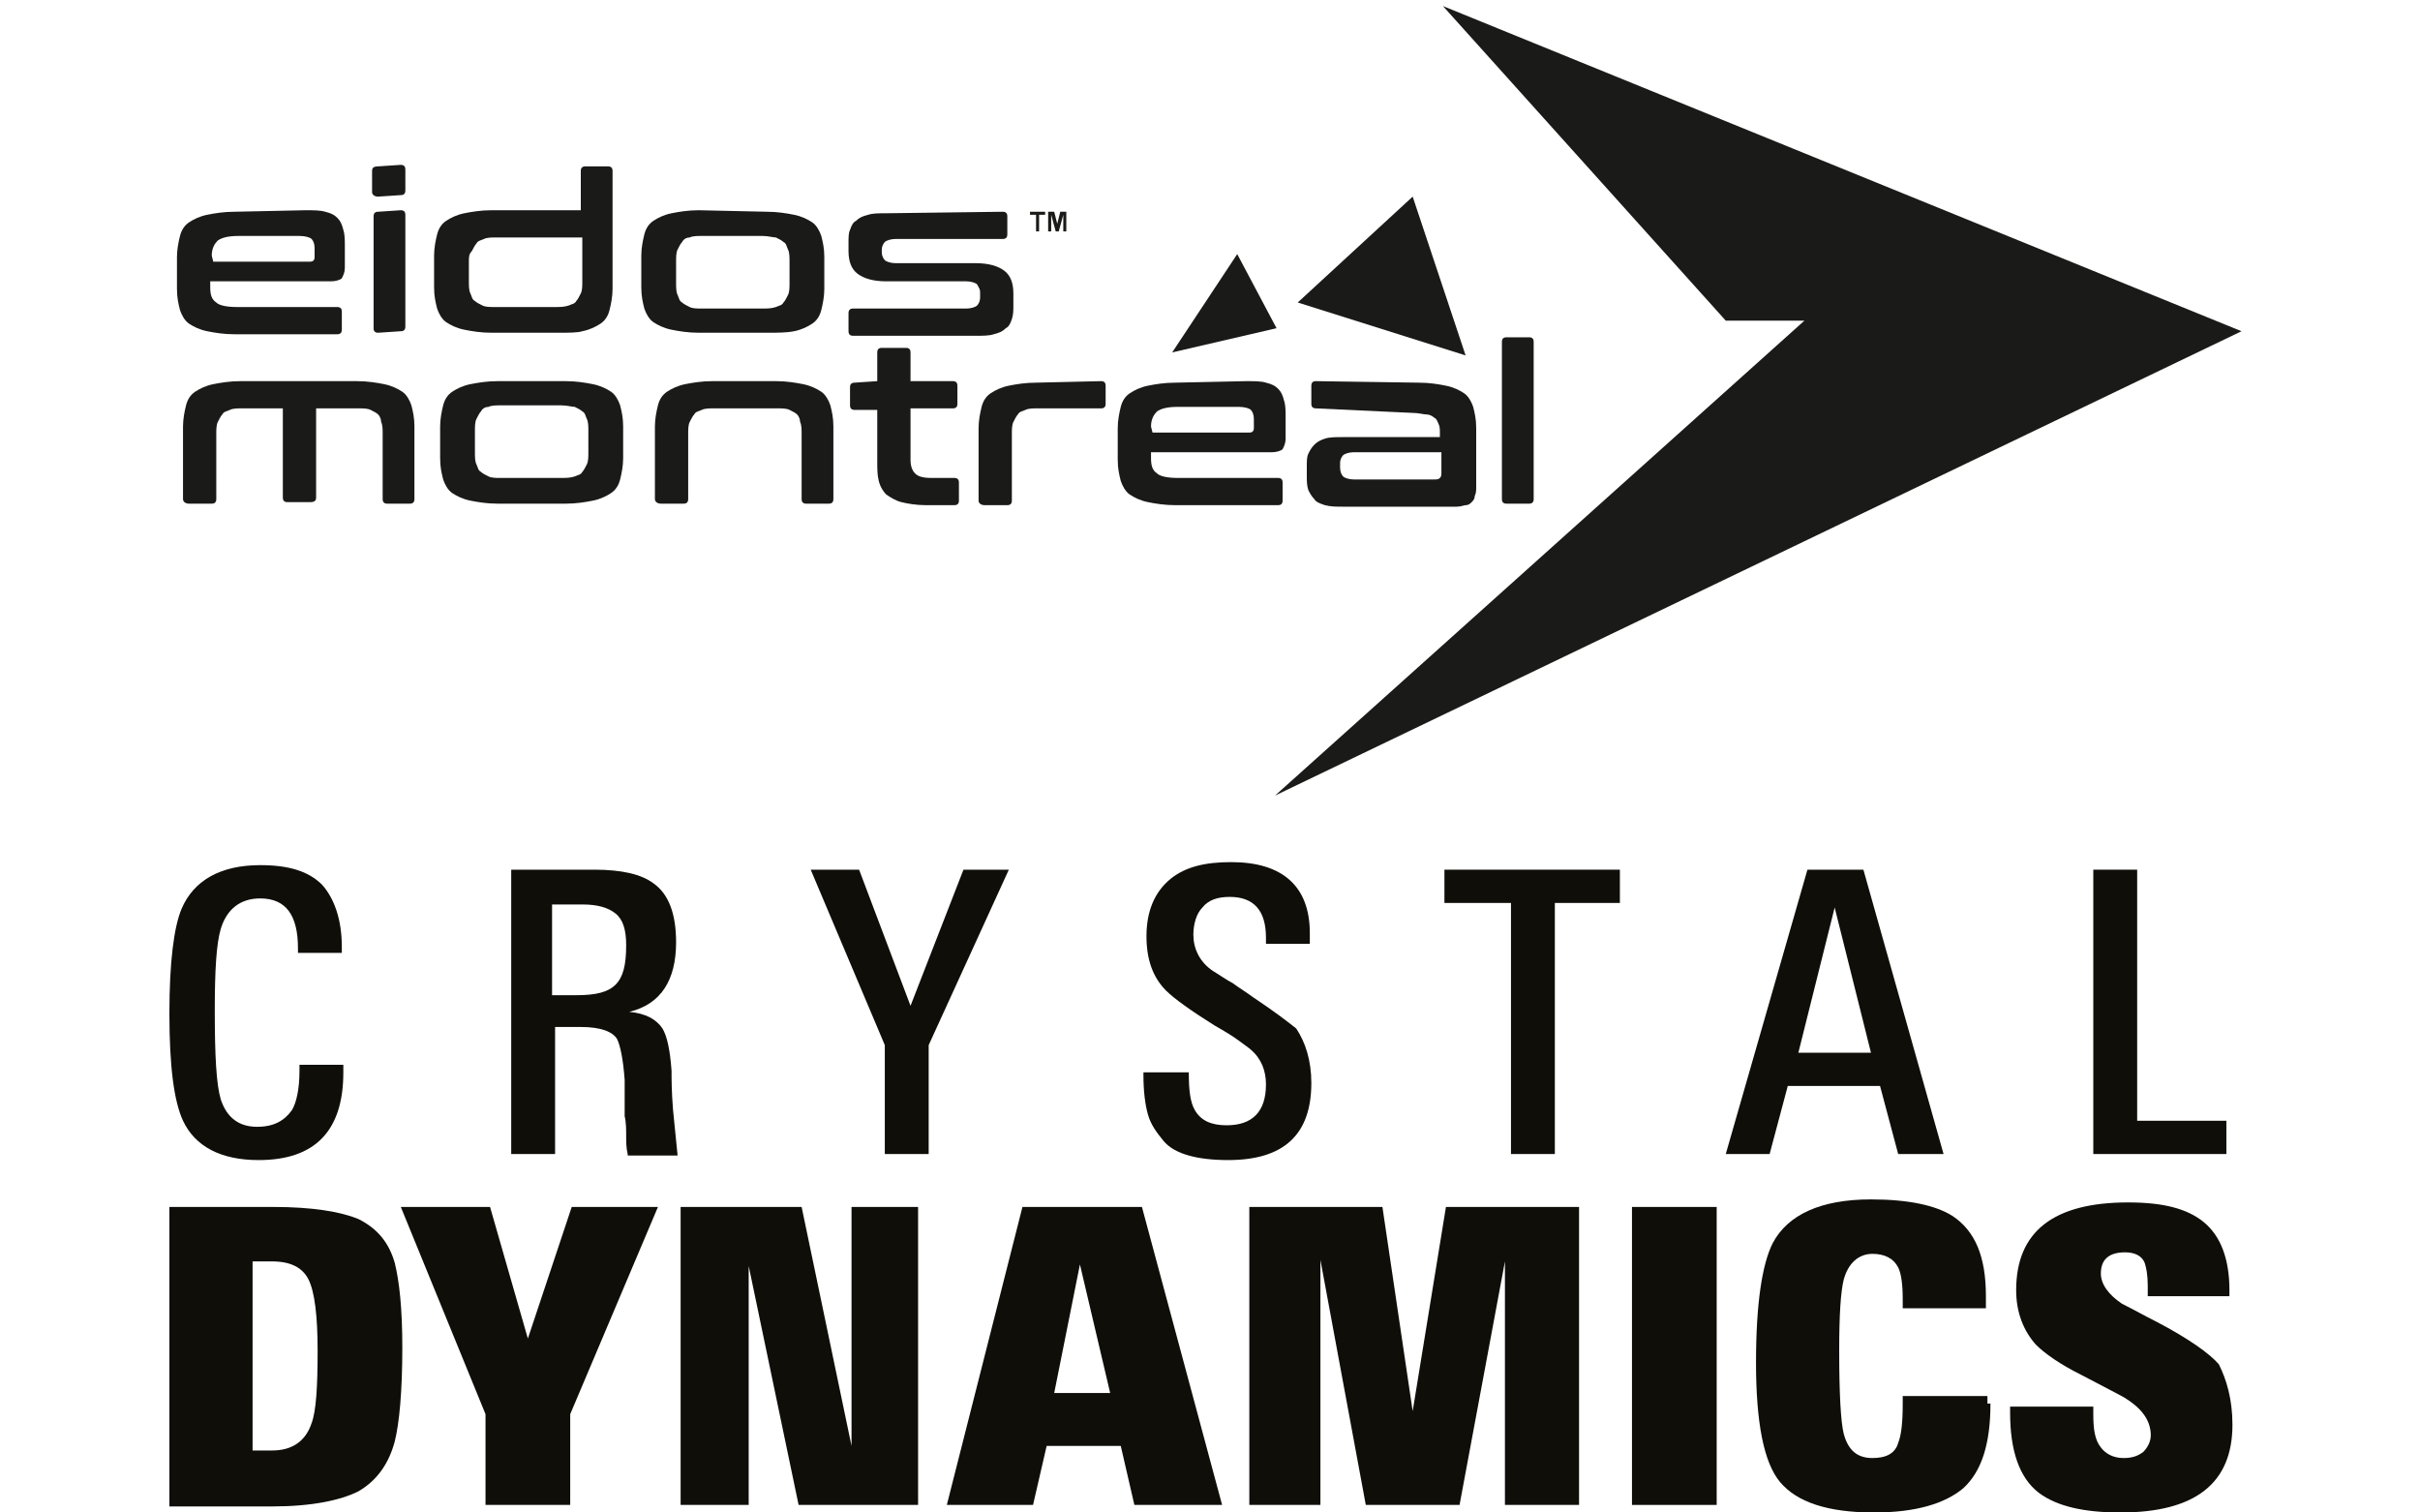 <?xml version="1.0" encoding="UTF-8"?>
<!-- Generator: Adobe Illustrator 27.0.1, SVG Export Plug-In . SVG Version: 6.00 Build 0)  -->
<svg xmlns="http://www.w3.org/2000/svg" xmlns:xlink="http://www.w3.org/1999/xlink" version="1.1" id="Both" x="0px" y="0px" width="160px" height="100px" viewBox="0 0 160 100" style="enable-background:new 0 0 160 100;" xml:space="preserve">
<style type="text/css">
	.st0{fill:#0F0E09;}
	.st1{fill:#1A1A18;}
</style>
<g>
	<g>
		<path class="st0" d="M26.6,89.1c0,2.9-0.2,5-0.5,6.2c-0.4,1.5-1.2,2.6-2.4,3.3c-1.2,0.6-3.1,1-5.7,1h-6.8V79.8h6.9    c2.5,0,4.4,0.3,5.6,0.8c1.2,0.6,2,1.5,2.4,2.9C26.4,84.7,26.6,86.5,26.6,89.1z M21,89.3c0-2.3-0.2-3.9-0.6-4.7    c-0.4-0.8-1.2-1.2-2.4-1.2h-1.3v12.5H18c1.3,0,2.2-0.6,2.6-1.8C20.9,93.3,21,91.7,21,89.3z"></path>
		<path class="st0" d="M43.5,79.8l-5.8,13.7v6h-5.6v-6l-5.6-13.7h5.9l2.5,8.7l2.9-8.7H43.5z"></path>
		<path class="st0" d="M60.8,99.5h-8l-3.3-15.8v15.8H45V79.8h8l3.3,15.8V79.8h4.4V99.5z"></path>
		<path class="st0" d="M80.8,99.5H75l-0.9-3.9h-4.9l-0.9,3.9h-5.7l5-19.7h7.9L80.8,99.5z M73.4,92.1l-2-8.5l-1.7,8.5H73.4z"></path>
		<path class="st0" d="M104.5,99.5h-5V83.4l-3,16.1h-6.2l-3-16.2v16.2h-4.7V79.8h8.8l2,13.5l2.2-13.5h8.8V99.5z"></path>
		<path class="st0" d="M113.5,99.5h-5.6V79.8h5.6V99.5z"></path>
		<path class="st0" d="M131.6,92.8c0,2.7-0.6,4.5-1.8,5.6c-1.2,1-3.1,1.6-5.9,1.6c-3.1,0-5.1-0.7-6.2-2c-1.1-1.3-1.6-4-1.6-7.9    c0-3.9,0.4-6.5,1.1-7.9c1-1.9,3.2-2.9,6.5-2.9c2.5,0,4.3,0.4,5.4,1.1c1.5,1,2.2,2.7,2.2,5.3v0.8h-5.5v-0.6c0-1-0.1-1.7-0.3-2.1    c-0.3-0.6-0.9-0.9-1.7-0.9c-0.9,0-1.6,0.6-1.9,1.7c-0.2,0.8-0.3,2.3-0.3,4.7c0,2.8,0.1,4.7,0.3,5.5c0.3,1.1,0.9,1.6,1.9,1.6    c0.9,0,1.5-0.3,1.7-1c0.2-0.5,0.3-1.3,0.3-2.6v-0.5h5.6V92.8z"></path>
		<path class="st0" d="M147.6,94.2c0,3.9-2.5,5.8-7.4,5.8c-2.4,0-4.2-0.4-5.4-1.3c-1.3-1-1.9-2.8-1.9-5.3V93h5.5v0.5    c0,1,0.1,1.7,0.5,2.2c0.3,0.4,0.8,0.7,1.5,0.7c0.5,0,0.9-0.1,1.3-0.4c0.3-0.3,0.5-0.7,0.5-1.1c0-0.9-0.5-1.7-1.6-2.4    c-0.1-0.1-1.1-0.6-3-1.6c-1.4-0.7-2.4-1.4-3-2c-0.8-0.9-1.3-2.1-1.3-3.6c0-3.9,2.5-5.8,7.4-5.8c2.3,0,3.9,0.4,5,1.3    c1.1,0.9,1.7,2.4,1.7,4.5v0.4h-5.4V85c0-0.7-0.1-1.2-0.2-1.5c-0.2-0.5-0.7-0.7-1.3-0.7c-1.1,0-1.6,0.5-1.6,1.4    c0,0.7,0.5,1.4,1.4,2c0.8,0.4,1.5,0.8,2.3,1.2c2.1,1.1,3.5,2.1,4.1,2.8C147.2,91.2,147.6,92.5,147.6,94.2z"></path>
	</g>
	<g>
		<path class="st0" d="M22.7,70.9c0,3.9-1.9,5.8-5.6,5.8c-2.5,0-4.2-0.9-5-2.6c-0.6-1.3-0.9-3.6-0.9-7.1c0-3.4,0.3-5.7,0.8-6.9    c0.8-1.9,2.6-2.9,5.2-2.9c1.9,0,3.2,0.4,4.1,1.3c0.8,0.9,1.3,2.3,1.3,4.1V63h-2.9v-0.3c0-2.2-0.8-3.3-2.5-3.3    c-1.3,0-2.2,0.7-2.6,2c-0.3,1-0.4,2.8-0.4,5.4c0,3,0.1,4.9,0.4,5.9c0.4,1.2,1.2,1.8,2.4,1.8c1.1,0,1.8-0.4,2.3-1.1    c0.3-0.5,0.5-1.4,0.5-2.6v-0.4h2.9V70.9z"></path>
		<path class="st0" d="M41.5,76.3c-0.1-0.4-0.1-0.8-0.1-1.2c0-0.4,0-0.9-0.1-1.3c0-0.5,0-0.9,0-1.3c0-0.4,0-0.8,0-1.1    c-0.1-1.4-0.3-2.3-0.5-2.7c-0.3-0.5-1.1-0.8-2.4-0.8h-1.7v8.4h-2.9V57.5h5.5c1.8,0,3.1,0.3,3.9,0.9c1,0.7,1.5,2,1.5,3.9    c0,2.5-1,4.1-3.1,4.6c1.1,0.1,1.8,0.5,2.2,1.1c0.3,0.5,0.5,1.4,0.6,2.8c0,0.5,0,1.4,0.1,2.6c0.1,1,0.2,2,0.3,3H41.5z M41.4,62.5    c0-1-0.2-1.7-0.7-2.1c-0.5-0.4-1.2-0.6-2.2-0.6h-2v6h1.6c1.3,0,2.1-0.2,2.6-0.7C41.2,64.6,41.4,63.8,41.4,62.5z"></path>
		<path class="st0" d="M61.4,69.1v7.2h-2.9v-7.2l-4.9-11.6h3.2l3.4,9l3.5-9h3L61.4,69.1z"></path>
		<path class="st0" d="M86.7,71.6c0,3.4-1.8,5.1-5.5,5.1c-1,0-1.9-0.1-2.6-0.3c-0.7-0.2-1.3-0.5-1.7-1c-0.4-0.5-0.8-1-1-1.7    c-0.2-0.7-0.3-1.6-0.3-2.6v-0.2h3V71c0,1.1,0.1,1.9,0.4,2.4c0.4,0.7,1.1,1,2.1,1c1.7,0,2.6-0.9,2.6-2.7c0-0.9-0.3-1.7-1-2.3    c-0.1-0.1-0.4-0.3-0.8-0.6c-0.4-0.3-0.9-0.6-1.6-1c-1.6-1-2.7-1.8-3.2-2.3c-0.9-0.9-1.3-2.1-1.3-3.6c0-1.6,0.5-2.9,1.6-3.8    c1-0.8,2.3-1.1,4-1.1c3.4,0,5.2,1.6,5.2,4.7v0.7h-2.9V62c0-1.8-0.8-2.7-2.4-2.7c-0.8,0-1.4,0.2-1.8,0.7c-0.4,0.4-0.6,1.1-0.6,1.8    c0,0.9,0.4,1.8,1.3,2.4c0.5,0.3,0.9,0.6,1.3,0.8c0.4,0.3,0.9,0.6,1.3,0.9c1.5,1,2.4,1.7,2.9,2.1C86.3,68.9,86.7,70.1,86.7,71.6z"></path>
		<path class="st0" d="M102.8,59.7v16.6h-2.9V59.7h-4.4v-2.2h11.6v2.2H102.8z"></path>
		<path class="st0" d="M125.5,76.3l-1.2-4.5h-6.1l-1.2,4.5h-2.9l5.4-18.8h3.7l5.3,18.8H125.5z M121.3,60l-2.4,9.6h4.8L121.3,60z"></path>
		<path class="st0" d="M138.4,76.3V57.5h2.9v16.6h5.9v2.2H138.4z"></path>
	</g>
</g>
<g>
	<path class="st1" d="M20.2,13.9c0.5,0,1,0,1.3,0.1c0.4,0.1,0.6,0.2,0.8,0.4c0.2,0.2,0.3,0.4,0.4,0.8c0.1,0.3,0.1,0.7,0.1,1.1l0,1.4   c0,0.3-0.1,0.5-0.2,0.7c-0.1,0.1-0.4,0.2-0.7,0.2l-8,0v0.4c0,0.5,0.1,0.8,0.4,1c0.2,0.2,0.7,0.3,1.4,0.3l6.6,0   c0.2,0,0.3,0.1,0.3,0.3l0,1.2c0,0.2-0.1,0.3-0.3,0.3l-6.8,0c-0.7,0-1.3-0.1-1.8-0.2c-0.5-0.1-0.9-0.3-1.2-0.5   c-0.3-0.2-0.5-0.6-0.6-0.9c-0.1-0.4-0.2-0.8-0.2-1.4l0-2.1c0-0.5,0.1-1,0.2-1.4c0.1-0.4,0.3-0.7,0.6-0.9c0.3-0.2,0.7-0.4,1.2-0.5   c0.5-0.1,1.1-0.2,1.8-0.2L20.2,13.9z M14.1,17.3l6.4,0c0.2,0,0.3-0.1,0.3-0.3l0-0.6c0-0.3-0.1-0.5-0.2-0.6   c-0.1-0.1-0.4-0.2-0.8-0.2l-4,0c-0.7,0-1.1,0.1-1.4,0.3c-0.2,0.2-0.4,0.5-0.4,1L14.1,17.3z"></path>
	<path class="st1" d="M26.5,10.9c0.2,0,0.3,0.1,0.3,0.3l0,1.4c0,0.2-0.1,0.3-0.3,0.3L25,13c-0.2,0-0.4-0.1-0.4-0.3l0-1.4   c0-0.2,0.1-0.3,0.4-0.3L26.5,10.9z M26.5,13.9c0.2,0,0.3,0.1,0.3,0.3l0,7.4c0,0.2-0.1,0.3-0.3,0.3L25,22c-0.2,0-0.3-0.1-0.3-0.3   l0-7.4c0-0.2,0.1-0.3,0.3-0.3L26.5,13.9z"></path>
	<path class="st1" d="M38.4,13.9l0-2.6c0-0.2,0.1-0.3,0.3-0.3l1.5,0c0.2,0,0.3,0.1,0.3,0.3l0,7.8c0,0.5-0.1,1-0.2,1.4   c-0.1,0.4-0.3,0.7-0.6,0.9c-0.3,0.2-0.7,0.4-1.2,0.5C38.2,22,37.6,22,36.9,22l-4.4,0c-0.7,0-1.3-0.1-1.8-0.2   c-0.5-0.1-0.9-0.3-1.2-0.5c-0.3-0.2-0.5-0.6-0.6-0.9c-0.1-0.4-0.2-0.8-0.2-1.4l0-2.1c0-0.5,0.1-1,0.2-1.4c0.1-0.4,0.3-0.7,0.6-0.9   c0.3-0.2,0.7-0.4,1.2-0.5c0.5-0.1,1.1-0.2,1.8-0.2L38.4,13.9z M36.7,20.3c0.3,0,0.6,0,0.9-0.1c0.2-0.1,0.4-0.1,0.5-0.3   c0.1-0.1,0.2-0.3,0.3-0.5c0.1-0.2,0.1-0.5,0.1-0.8l0-2.9l-5.7,0c-0.3,0-0.6,0-0.8,0.1c-0.2,0.1-0.4,0.1-0.5,0.3   c-0.1,0.1-0.2,0.3-0.3,0.5C31,16.8,31,17,31,17.3l0,1.3c0,0.3,0,0.6,0.1,0.8c0.1,0.2,0.1,0.4,0.3,0.5c0.1,0.1,0.3,0.2,0.5,0.3   c0.2,0.1,0.5,0.1,0.8,0.1L36.7,20.3z"></path>
	<path class="st1" d="M50.7,14c0.7,0,1.3,0.1,1.8,0.2c0.5,0.1,0.9,0.3,1.2,0.5c0.3,0.2,0.5,0.6,0.6,0.9c0.1,0.4,0.2,0.8,0.2,1.4   l0,2.1c0,0.5-0.1,1-0.2,1.4c-0.1,0.4-0.3,0.7-0.6,0.9c-0.3,0.2-0.7,0.4-1.2,0.5C52,22,51.4,22,50.7,22l-4.5,0   c-0.7,0-1.3-0.1-1.8-0.2c-0.5-0.1-0.9-0.3-1.2-0.5c-0.3-0.2-0.5-0.6-0.6-0.9c-0.1-0.4-0.2-0.8-0.2-1.4l0-2.1c0-0.5,0.1-1,0.2-1.4   c0.1-0.4,0.3-0.7,0.6-0.9c0.3-0.2,0.7-0.4,1.2-0.5c0.5-0.1,1.1-0.2,1.8-0.2L50.7,14z M44.7,18.7c0,0.3,0,0.6,0.1,0.8   c0.1,0.2,0.1,0.4,0.3,0.5c0.1,0.1,0.3,0.2,0.5,0.3c0.2,0.1,0.5,0.1,0.8,0.1l4,0c0.3,0,0.6,0,0.9-0.1c0.2-0.1,0.4-0.1,0.5-0.3   c0.1-0.1,0.2-0.3,0.3-0.5c0.1-0.2,0.1-0.5,0.1-0.8l0-1.4c0-0.3,0-0.6-0.1-0.8c-0.1-0.2-0.1-0.4-0.3-0.5c-0.1-0.1-0.3-0.2-0.5-0.3   c-0.2,0-0.5-0.1-0.9-0.1l-4,0c-0.3,0-0.6,0-0.8,0.1c-0.2,0-0.4,0.1-0.5,0.3c-0.1,0.1-0.2,0.3-0.3,0.5c-0.1,0.2-0.1,0.5-0.1,0.8   L44.7,18.7z"></path>
	<path class="st1" d="M66.3,14c0.2,0,0.3,0.1,0.3,0.3l0,1.2c0,0.2-0.1,0.3-0.3,0.3l-7.1,0c-0.3,0-0.6,0.1-0.7,0.2   c-0.1,0.1-0.2,0.3-0.2,0.5v0.2c0,0.2,0.1,0.4,0.2,0.5c0.1,0.1,0.4,0.2,0.7,0.2l5.3,0c0.9,0,1.5,0.2,1.9,0.5   c0.4,0.3,0.6,0.8,0.6,1.5l0,0.8c0,0.3,0,0.6-0.1,0.9c-0.1,0.3-0.2,0.5-0.4,0.6c-0.2,0.2-0.4,0.3-0.8,0.4c-0.3,0.1-0.7,0.1-1.2,0.1   l-8.1,0c-0.2,0-0.3-0.1-0.3-0.3l0-1.2c0-0.2,0.1-0.3,0.3-0.3l7.5,0c0.3,0,0.6-0.1,0.7-0.2c0.1-0.1,0.2-0.3,0.2-0.5v-0.4   c0-0.2-0.1-0.3-0.2-0.5c-0.1-0.1-0.4-0.2-0.7-0.2l-5.3,0c-0.9,0-1.5-0.2-1.9-0.5c-0.4-0.3-0.6-0.8-0.6-1.5l0-0.6   c0-0.3,0-0.6,0.1-0.8c0.1-0.3,0.2-0.5,0.4-0.6c0.2-0.2,0.4-0.3,0.8-0.4c0.3-0.1,0.7-0.1,1.2-0.1L66.3,14z"></path>
	<polygon class="st1" points="93.4,13 96.9,23.5 85.8,20  "></polygon>
	<polygon class="st1" points="81.8,16.8 84.4,21.7 77.5,23.3  "></polygon>
	<polygon class="st1" points="95.4,0.4 114.1,21.2 119.3,21.2 84.3,52.6 148.2,21.9  "></polygon>
	<polygon class="st1" points="68.5,15.3 68.5,14.2 68.1,14.2 68.1,14 69.1,14 69.1,14.2 68.7,14.2 68.7,15.3  "></polygon>
	<polygon class="st1" points="69.3,15.3 69.3,14 69.7,14 69.9,14.8 70.1,14 70.5,14 70.5,15.3 70.3,15.3 70.3,14.2 70,15.3    69.8,15.3 69.5,14.2 69.5,15.3  "></polygon>
	<path class="st1" d="M23.6,25.2c0.7,0,1.3,0.1,1.8,0.2c0.5,0.1,0.9,0.3,1.2,0.5c0.3,0.2,0.5,0.6,0.6,0.9c0.1,0.4,0.2,0.8,0.2,1.4   l0,4.8c0,0.2-0.1,0.3-0.3,0.3l-1.5,0c-0.2,0-0.3-0.1-0.3-0.3l0-4.3c0-0.3,0-0.6-0.1-0.8c0-0.2-0.1-0.4-0.2-0.5   c-0.1-0.1-0.3-0.2-0.5-0.3c-0.2-0.1-0.5-0.1-0.8-0.1l-2.8,0l0,5.9c0,0.2-0.1,0.3-0.4,0.3l-1.5,0c-0.2,0-0.3-0.1-0.3-0.3l0-5.9   l-2.7,0c-0.3,0-0.6,0-0.8,0.1c-0.2,0.1-0.4,0.1-0.5,0.3c-0.1,0.1-0.2,0.3-0.3,0.5c-0.1,0.2-0.1,0.5-0.1,0.8l0,4.3   c0,0.2-0.1,0.3-0.3,0.3l-1.5,0c-0.2,0-0.4-0.1-0.4-0.3l0-4.8c0-0.5,0.1-1,0.2-1.4c0.1-0.4,0.3-0.7,0.6-0.9c0.3-0.2,0.7-0.4,1.2-0.5   c0.5-0.1,1.1-0.2,1.8-0.2L23.6,25.2z"></path>
	<path class="st1" d="M37.4,25.2c0.7,0,1.3,0.1,1.8,0.2c0.5,0.1,0.9,0.3,1.2,0.5c0.3,0.2,0.5,0.6,0.6,0.9c0.1,0.4,0.2,0.8,0.2,1.4   l0,2.1c0,0.5-0.1,1-0.2,1.4c-0.1,0.4-0.3,0.7-0.6,0.9c-0.3,0.2-0.7,0.4-1.2,0.5c-0.5,0.1-1.1,0.2-1.8,0.2l-4.5,0   c-0.7,0-1.3-0.1-1.8-0.2c-0.5-0.1-0.9-0.3-1.2-0.5c-0.3-0.2-0.5-0.6-0.6-0.9c-0.1-0.4-0.2-0.8-0.2-1.4l0-2.1c0-0.5,0.1-1,0.2-1.4   c0.1-0.4,0.3-0.7,0.6-0.9c0.3-0.2,0.7-0.4,1.2-0.5c0.5-0.1,1.1-0.2,1.8-0.2L37.4,25.2z M31.4,29.9c0,0.3,0,0.6,0.1,0.8   c0.1,0.2,0.1,0.4,0.3,0.5c0.1,0.1,0.3,0.2,0.5,0.3c0.2,0.1,0.5,0.1,0.8,0.1l4,0c0.3,0,0.6,0,0.9-0.1c0.2-0.1,0.4-0.1,0.5-0.3   c0.1-0.1,0.2-0.3,0.3-0.5c0.1-0.2,0.1-0.5,0.1-0.8l0-1.4c0-0.3,0-0.6-0.1-0.8c-0.1-0.2-0.1-0.4-0.3-0.5c-0.1-0.1-0.3-0.2-0.5-0.3   c-0.2,0-0.5-0.1-0.9-0.1l-4,0c-0.3,0-0.6,0-0.8,0.1c-0.2,0-0.4,0.1-0.5,0.3c-0.1,0.1-0.2,0.3-0.3,0.5c-0.1,0.2-0.1,0.5-0.1,0.8   L31.4,29.9z"></path>
	<path class="st1" d="M51.3,25.2c0.7,0,1.3,0.1,1.8,0.2c0.5,0.1,0.9,0.3,1.2,0.5c0.3,0.2,0.5,0.6,0.6,0.9c0.1,0.4,0.2,0.8,0.2,1.4   l0,4.8c0,0.2-0.1,0.3-0.3,0.3l-1.5,0c-0.2,0-0.3-0.1-0.3-0.3l0-4.3c0-0.3,0-0.6-0.1-0.8c0-0.2-0.1-0.4-0.2-0.5   c-0.1-0.1-0.3-0.2-0.5-0.3c-0.2-0.1-0.5-0.1-0.8-0.1l-4.2,0c-0.3,0-0.6,0-0.8,0.1c-0.2,0.1-0.4,0.1-0.5,0.3   c-0.1,0.1-0.2,0.3-0.3,0.5c-0.1,0.2-0.1,0.5-0.1,0.8l0,4.3c0,0.2-0.1,0.3-0.3,0.3l-1.5,0c-0.2,0-0.4-0.1-0.4-0.3l0-4.8   c0-0.5,0.1-1,0.2-1.4c0.1-0.4,0.3-0.7,0.6-0.9c0.3-0.2,0.7-0.4,1.2-0.5c0.5-0.1,1.1-0.2,1.8-0.2L51.3,25.2z"></path>
	<path class="st1" d="M58,25.2l0-1.9c0-0.2,0.1-0.3,0.3-0.3l1.6,0c0.2,0,0.3,0.1,0.3,0.3l0,1.9l2.8,0c0.2,0,0.3,0.1,0.3,0.3l0,1.2   c0,0.2-0.1,0.3-0.3,0.3l-2.8,0l0,3.4c0,0.4,0.1,0.7,0.3,0.9c0.2,0.2,0.5,0.3,1.1,0.3l1.5,0c0.2,0,0.3,0.1,0.3,0.3l0,1.2   c0,0.2-0.1,0.3-0.3,0.3l-1.9,0c-0.6,0-1.2-0.1-1.6-0.2c-0.4-0.1-0.7-0.3-1-0.5c-0.2-0.2-0.4-0.5-0.5-0.9c-0.1-0.4-0.1-0.8-0.1-1.3   l0-3.4l-1.5,0c-0.2,0-0.3-0.1-0.3-0.3l0-1.2c0-0.2,0.1-0.3,0.3-0.3L58,25.2z"></path>
	<path class="st1" d="M72.8,25.2c0.2,0,0.3,0.1,0.3,0.3l0,1.2c0,0.2-0.1,0.3-0.3,0.3l-4.2,0c-0.3,0-0.6,0-0.8,0.1   c-0.2,0.1-0.4,0.1-0.5,0.3c-0.1,0.1-0.2,0.3-0.3,0.5c-0.1,0.2-0.1,0.5-0.1,0.8l0,4.4c0,0.2-0.1,0.3-0.3,0.3l-1.5,0   c-0.2,0-0.4-0.1-0.4-0.3l0-4.8c0-0.5,0.1-1,0.2-1.4c0.1-0.4,0.3-0.7,0.6-0.9c0.3-0.2,0.7-0.4,1.2-0.5c0.5-0.1,1.1-0.2,1.8-0.2   L72.8,25.2z"></path>
	<path class="st1" d="M82.4,25.2c0.5,0,1,0,1.3,0.1c0.4,0.1,0.6,0.2,0.8,0.4c0.2,0.2,0.3,0.4,0.4,0.8c0.1,0.3,0.1,0.7,0.1,1.1l0,1.4   c0,0.3-0.1,0.5-0.2,0.7c-0.1,0.1-0.4,0.2-0.7,0.2l-8,0l0,0.4c0,0.5,0.1,0.8,0.4,1c0.2,0.2,0.7,0.3,1.4,0.3l6.6,0   c0.2,0,0.3,0.1,0.3,0.3l0,1.2c0,0.2-0.1,0.3-0.3,0.3l-6.8,0c-0.7,0-1.3-0.1-1.8-0.2c-0.5-0.1-0.9-0.3-1.2-0.5   c-0.3-0.2-0.5-0.6-0.6-0.9c-0.1-0.4-0.2-0.8-0.2-1.4l0-2.1c0-0.5,0.1-1,0.2-1.4c0.1-0.4,0.3-0.7,0.6-0.9c0.3-0.2,0.7-0.4,1.2-0.5   c0.5-0.1,1.1-0.2,1.8-0.2L82.4,25.2z M76.2,28.6l6.4,0c0.2,0,0.3-0.1,0.3-0.3l0-0.6c0-0.3-0.1-0.5-0.2-0.6   c-0.1-0.1-0.4-0.2-0.8-0.2l-4,0c-0.7,0-1.1,0.1-1.4,0.3c-0.2,0.2-0.4,0.5-0.4,1L76.2,28.6z"></path>
	<path class="st1" d="M93.8,25.3c0.7,0,1.3,0.1,1.8,0.2c0.5,0.1,0.9,0.3,1.2,0.5c0.3,0.2,0.5,0.6,0.6,0.9c0.1,0.4,0.2,0.8,0.2,1.4   l0,3.9c0,0.2,0,0.4-0.1,0.6c0,0.2-0.1,0.3-0.2,0.4c-0.1,0.1-0.2,0.2-0.4,0.2c-0.1,0-0.3,0.1-0.6,0.1l-7.5,0c-0.5,0-0.8,0-1.2-0.1   c-0.3-0.1-0.6-0.2-0.7-0.4c-0.2-0.2-0.3-0.4-0.4-0.6c-0.1-0.3-0.1-0.6-0.1-0.9l0-0.7c0-0.3,0-0.6,0.1-0.8c0.1-0.2,0.2-0.4,0.4-0.6   c0.2-0.2,0.4-0.3,0.7-0.4c0.3-0.1,0.7-0.1,1.2-0.1l6.4,0v-0.3c0-0.2,0-0.4-0.1-0.6c-0.1-0.2-0.1-0.3-0.3-0.4   c-0.1-0.1-0.3-0.2-0.5-0.2c-0.2,0-0.5-0.1-0.9-0.1L87,27c-0.2,0-0.3-0.1-0.3-0.3l0-1.2c0-0.2,0.1-0.3,0.3-0.3L93.8,25.3z    M94.8,31.7c0.2,0,0.3,0,0.4-0.1c0.1-0.1,0.1-0.2,0.1-0.4l0-1.3l-5.8,0c-0.3,0-0.6,0.1-0.7,0.2c-0.1,0.1-0.2,0.3-0.2,0.5l0,0.3   c0,0.3,0.1,0.5,0.2,0.6c0.1,0.1,0.4,0.2,0.7,0.2L94.8,31.7z"></path>
	<path class="st1" d="M101.1,22.3c0.2,0,0.3,0.1,0.3,0.3l0,10.4c0,0.2-0.1,0.3-0.3,0.3l-1.5,0c-0.2,0-0.3-0.1-0.3-0.3l0-10.4   c0-0.2,0.1-0.3,0.3-0.3L101.1,22.3z"></path>
</g>
</svg>
